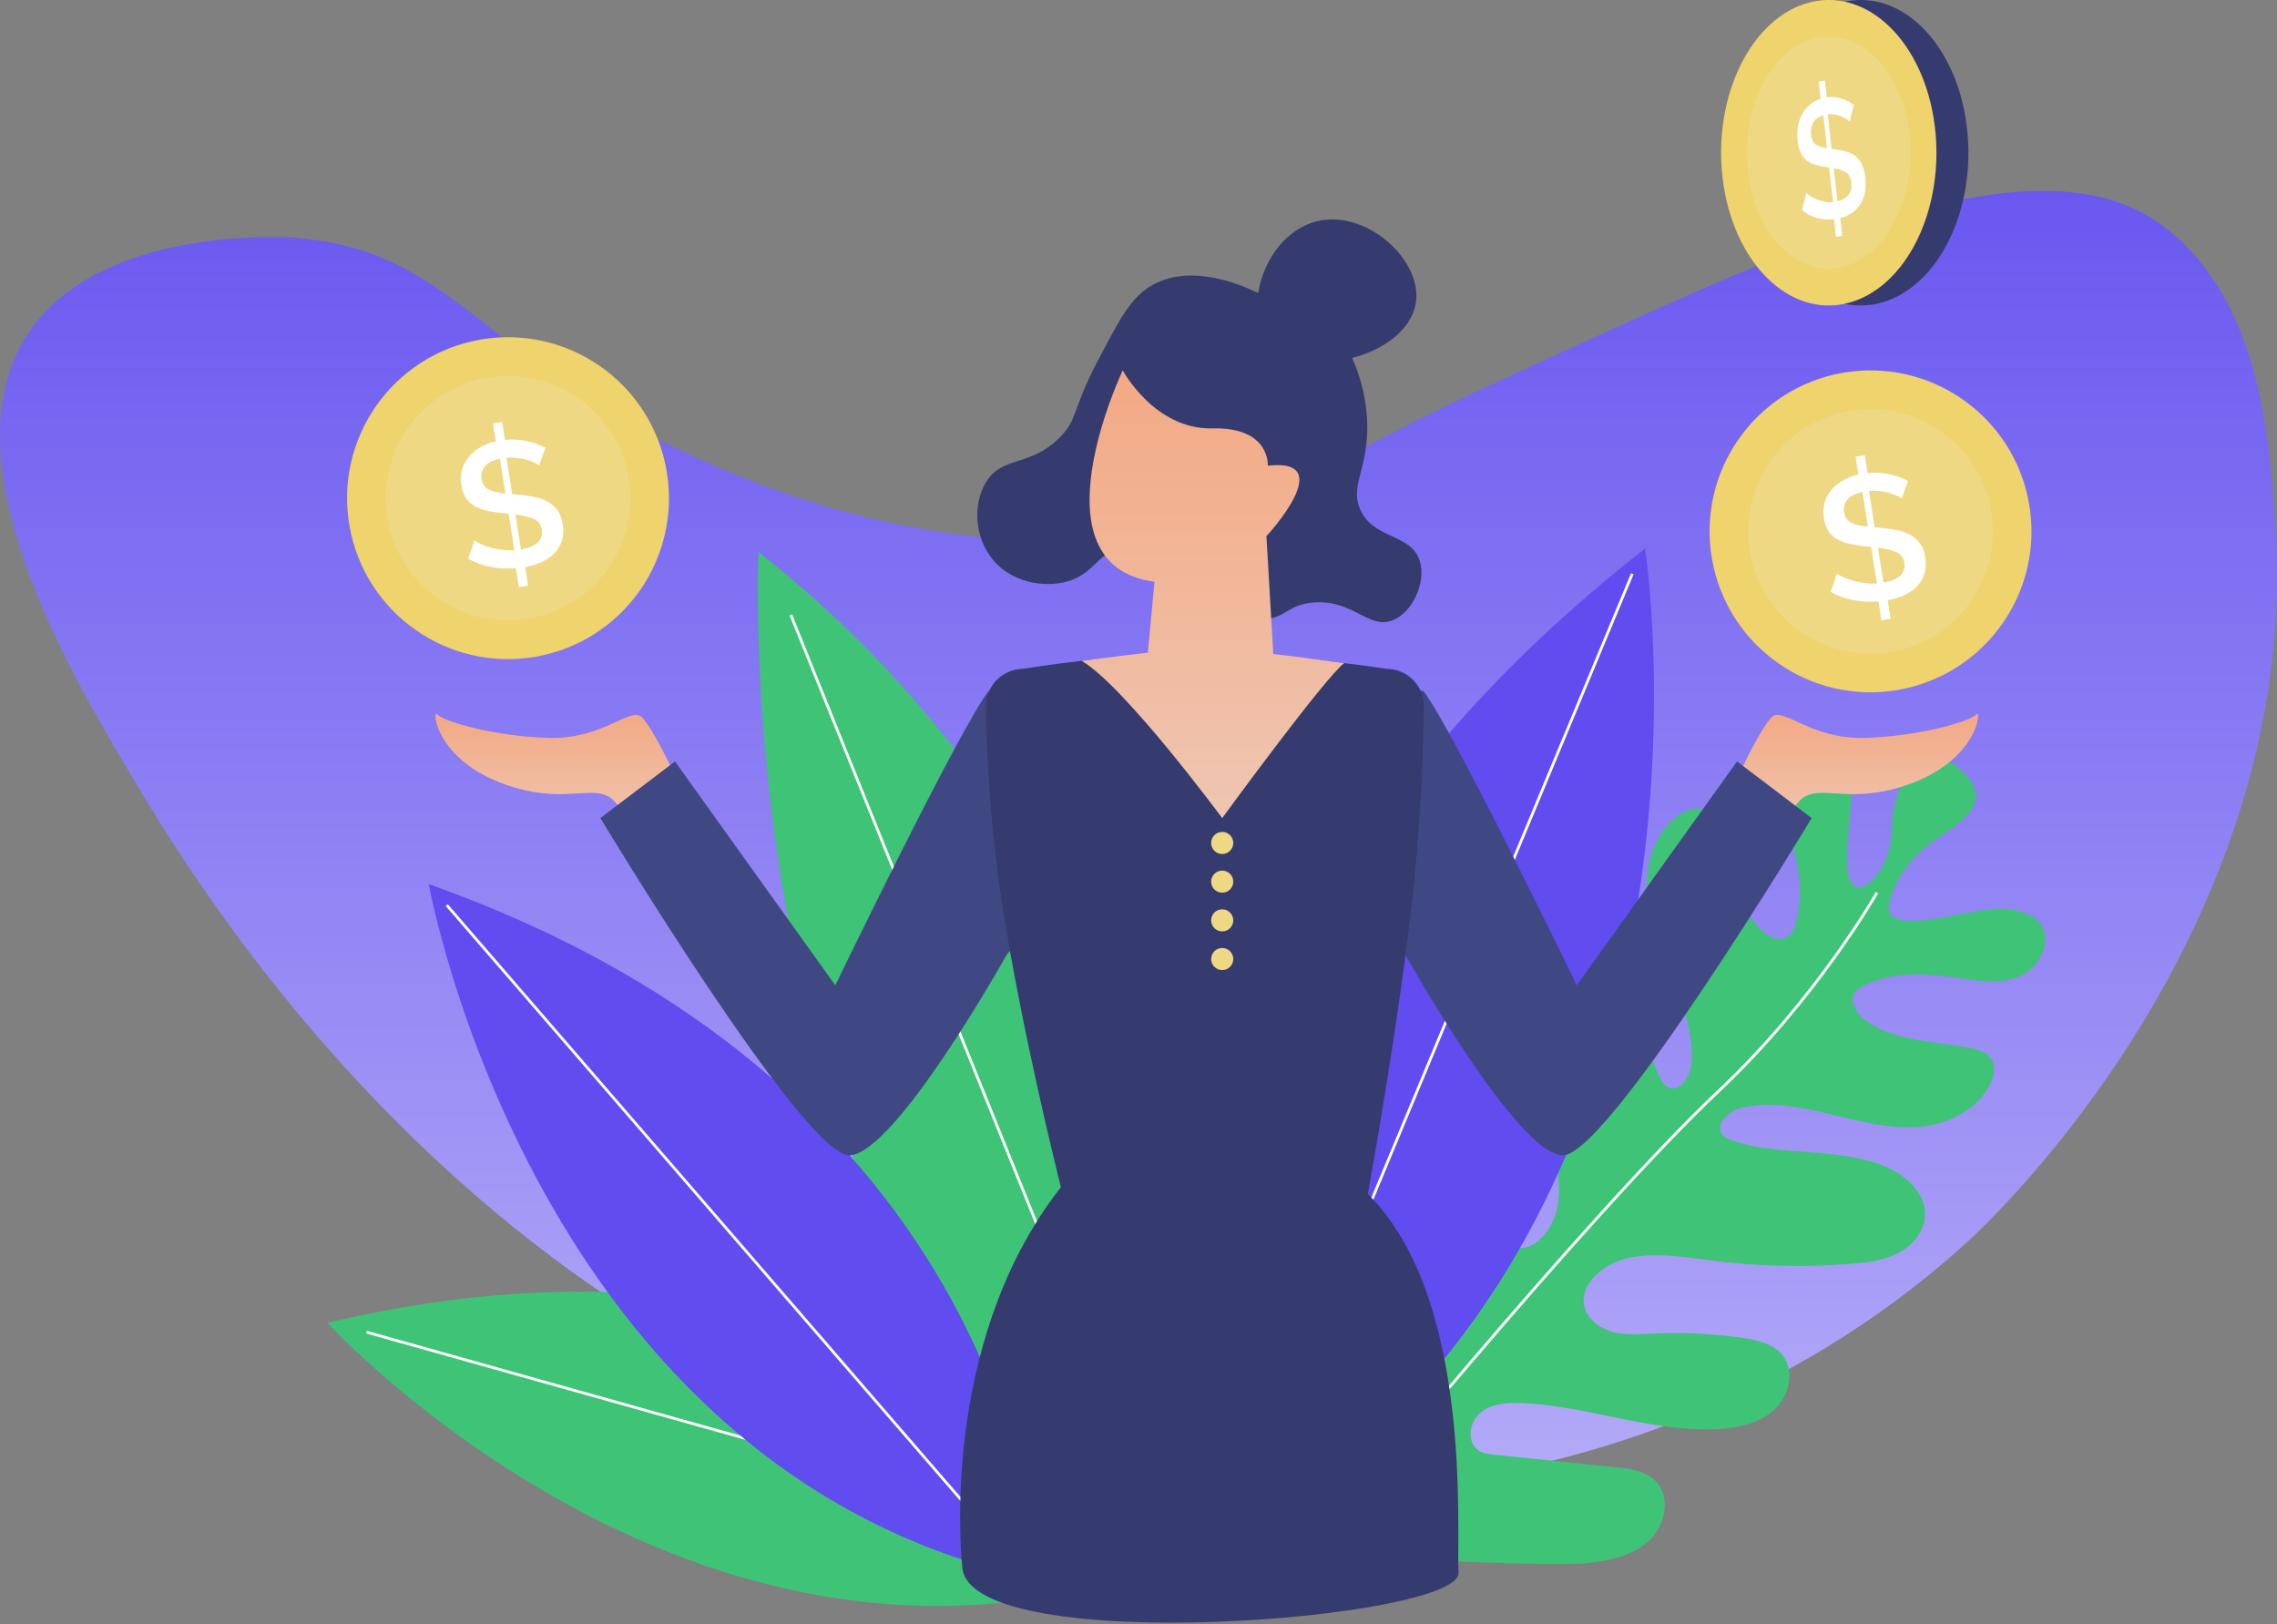 <svg width="900" height="642" viewBox="0 0 900 642" fill="none" xmlns="http://www.w3.org/2000/svg">
<rect x="0" y="0" width="900" height="642" fill="#808080" stroke="none"/>
<path fill-rule="evenodd" clip-rule="evenodd" d="M474.894 590.433C513.627 591.913 660.785 597.539 778.029 490.48C787.209 482.097 910.468 366.091 899.283 207.008C896.794 171.621 893.157 119.87 856.68 90.669C805.938 50.048 707.243 97.955 594.509 149.658C509.387 188.698 498.363 205.883 447.038 211.923C366.828 221.365 297.083 190.777 274.989 180.791C189.933 142.351 179.895 98.657 116.047 93.946C112.639 93.695 39.507 89.209 11.179 131.633C-22.319 181.799 27.835 266.102 52.143 306.96C78.985 352.078 214.874 580.492 474.894 590.433Z" fill="url(#paint0_linear)"/>
<path fill-rule="evenodd" clip-rule="evenodd" d="M747.938 362.165C756.818 368.292 783.486 356.846 795.918 359.643C799.564 360.463 803.35 361.656 805.859 364.424C811.921 371.119 806.275 382.719 797.887 386.069C789.5 389.419 780.078 387.39 771.133 386.144C759.695 384.552 747.586 384.423 737.125 389.313C735.546 390.051 733.948 390.963 733.038 392.449C730.732 396.212 734.039 400.971 737.648 403.512C749.349 411.752 764.763 411.449 778.807 414.2C782.009 414.827 785.507 415.861 787.188 418.655C788.824 421.374 788.17 424.903 786.886 427.807C782.143 438.535 770.062 444.463 758.37 445.398C746.678 446.333 735.096 443.2 723.694 440.449C712.292 437.699 700.399 435.299 688.915 437.686C683.65 438.78 677.499 444.083 680.739 448.375C681.741 449.703 683.387 450.353 684.968 450.872C703.832 457.069 724.971 453.473 743.577 460.407C752.591 463.765 761.598 471.37 760.855 480.96C760.368 487.229 755.635 492.553 750.026 495.395C744.416 498.237 738.012 499.007 731.744 499.512C712.603 501.051 693.351 500.524 674.323 497.939C658.908 495.844 640.673 493.308 630.084 504.707C627.688 507.287 625.87 510.613 625.922 514.133C626.006 519.778 630.927 524.392 636.303 526.113C641.679 527.834 647.473 527.343 653.113 527.083C664.965 526.537 676.843 527.097 688.591 528.758C694.447 529.586 700.785 530.983 704.493 535.592C709.501 541.818 707.238 551.713 701.372 557.136C695.506 562.559 687.153 564.365 679.174 564.814C653.078 566.283 627.731 555.663 601.618 554.565C595.83 554.322 589.544 554.721 585.086 558.421C580.628 562.121 579.614 570.207 584.493 573.329C586.351 574.518 588.636 574.774 590.829 574.999L638.541 579.904C644.118 580.477 650.145 581.251 654.173 585.15C660.493 591.268 658.471 602.601 652.109 608.674C645.746 614.746 636.572 616.734 627.833 617.739C613 619.446 540.236 615.478 525.31 615.088L516.28 607.222C513.769 592.505 499.481 521.047 499.059 506.122C498.81 497.329 499.472 487.966 504.576 480.803C509.681 473.64 520.61 470.025 527.565 475.409C531.998 478.842 533.622 484.697 534.983 490.135C538.866 505.644 542.749 521.153 546.632 536.662C547.167 538.801 547.746 541.026 549.187 542.695C552.972 547.081 560.83 544.925 563.859 539.986C566.887 535.048 566.386 528.768 565.318 523.074C560.515 497.382 546.392 473.806 544.133 447.767C543.441 439.807 544.038 431.283 548.573 424.703C553.107 418.124 562.58 414.474 569.455 418.546C574.544 421.56 576.829 427.634 578.482 433.313C581.798 444.705 584.045 456.382 585.192 468.191C585.737 473.81 586.075 479.615 588.545 484.691C591.015 489.767 596.283 493.981 601.884 493.261C605.376 492.811 608.41 490.538 610.621 487.799C620.394 475.695 615.292 458.007 611.024 443.047C605.756 424.581 602.493 405.6 601.292 386.435C600.899 380.159 600.749 373.709 602.764 367.753C604.778 361.797 609.374 356.354 615.509 354.98C624.895 352.877 633.706 360.711 638.312 369.154C647.825 386.583 647.275 408.02 656.094 425.809C656.833 427.3 657.711 428.837 659.165 429.64C663.874 432.235 668.248 425.392 668.582 420.026C669.309 408.319 665.24 396.889 660.895 385.994C656.549 375.099 651.799 364.082 651.06 352.377C650.321 340.671 654.469 327.868 664.411 321.646C667.103 319.962 670.502 318.813 673.427 320.045C676.434 321.311 677.953 324.626 679.03 327.706C683.753 341.216 685.647 356.516 695.469 366.924C698.498 370.135 703.68 372.731 707.077 369.913C708.418 368.8 709.093 367.088 709.599 365.421C712.949 354.37 711.098 342.402 707.893 331.308C705.387 322.631 702.038 313.594 704.158 304.816C706.278 296.037 716.957 288.797 724.444 293.842C727.543 295.932 729.261 299.509 730.592 303.003C735.129 314.91 724.21 349.61 734.926 350.853C737.04 351.099 747.496 344.514 747.675 327.682C747.854 310.85 758.906 289.69 775.145 304.444C791.383 319.199 769.74 327.134 759.696 335.976C749.651 344.818 743.931 359.4 747.938 362.165Z" fill="#3FC377"/>
<path fill-rule="evenodd" clip-rule="evenodd" d="M522.746 609.348L521.898 608.659C522.933 607.386 625.978 480.82 679.249 430.548C717.526 394.428 741.18 352.986 741.414 352.571L742.365 353.109C742.129 353.525 718.394 395.11 679.998 431.342C626.78 481.565 523.78 608.076 522.746 609.348Z" fill="white"/>
<path fill-rule="evenodd" clip-rule="evenodd" d="M484.153 611.321C484.153 611.321 415.783 400.007 650.219 216.838C650.219 216.838 692.594 488.797 484.153 611.321" fill="#604CEF"/>
<rect x="491.797" y="594.055" width="398.008" height="1.092" transform="rotate(-67.411 491.797 594.055)" fill="white"/>
<path fill-rule="evenodd" clip-rule="evenodd" d="M129.408 522.857C129.408 522.857 279.844 687.278 462.851 617.496C462.851 617.497 363.911 467.33 129.408 522.857Z" fill="#3FC377"/>
<rect x="144.757" y="527.055" width="1.092" height="311.432" transform="rotate(-74.331 144.757 527.055)" fill="white"/>
<path fill-rule="evenodd" clip-rule="evenodd" d="M299.785 218.209C299.785 218.209 285.796 519.073 463.735 617.344C463.735 617.344 503.305 377.763 299.785 218.209Z" fill="#3FC377"/>
<rect x="312.079" y="243.261" width="1.092" height="385.213" transform="rotate(-21.982 312.079 243.261)" fill="white"/>
<path fill-rule="evenodd" clip-rule="evenodd" d="M410.181 624.441C410.181 624.441 406.168 433.388 169.494 349.473C169.494 349.473 210.878 582.668 410.181 624.441" fill="#604CEF"/>
<rect x="176.17" y="358.113" width="1.092" height="332.112" transform="rotate(-40.862 176.17 358.113)" fill="white"/>
<path fill-rule="evenodd" clip-rule="evenodd" d="M443.761 216.839C433.804 217.736 432.976 226.941 421.367 229.948C412.613 232.213 399.992 230.372 392.419 221.208C385.117 212.374 384.486 199.125 389.688 190.622C396.157 180.048 406.795 184.743 418.637 173.144C426.075 165.856 423.548 162.365 433.93 142.557C442.796 125.639 447.23 117.18 455.775 112.516C470.528 104.468 489.062 111.842 497.286 115.794C499.737 101.511 509.055 90.148 520.772 87.392C540.357 82.786 562.677 103.163 559.552 120.163C557.727 130.091 547.344 138.215 534.427 141.464C538.309 150.05 540.355 159.351 540.435 168.773C540.461 185.943 533.43 192.235 537.704 201.545C543.106 213.314 557.813 210.821 561.19 221.754C563.815 230.25 558.185 242.282 550.267 245.24C540.82 248.769 534.807 236.884 519.134 238.14C508.583 238.985 508.362 244.607 498.925 244.694C492.248 244.755 489 241.972 467.247 228.308C450.325 217.68 447.704 216.484 443.761 216.839Z" fill="#353B6E"/>
<path fill-rule="evenodd" clip-rule="evenodd" d="M265.703 304.229C265.703 304.229 258.056 287.843 253.687 283.474C249.317 279.104 238.393 292.212 217.092 291.666C195.792 291.12 175.036 285.112 172.851 282.381C170.666 279.651 171.759 300.406 200.16 310.237C228.562 320.068 238.94 304.775 246.586 322.799C254.233 340.823 265.703 304.229 265.703 304.229Z" fill="url(#paint1_linear)"/>
<path fill-rule="evenodd" clip-rule="evenodd" d="M688.273 304.229C688.273 304.229 695.92 287.843 700.29 283.474C704.659 279.104 715.583 292.212 736.884 291.666C758.185 291.12 778.941 285.112 781.125 282.381C783.31 279.651 782.218 300.406 753.816 310.237C725.414 320.068 715.037 304.775 707.39 322.799C699.744 340.823 688.273 304.229 688.273 304.229Z" fill="url(#paint2_linear)"/>
<path fill-rule="evenodd" clip-rule="evenodd" d="M390.78 273.096C379.311 287.844 330.153 389.435 330.153 389.435L266.795 300.952L237.301 323.346C237.301 323.346 317.591 456.617 335.616 456.617C353.64 456.617 397.881 377.42 397.881 377.42C420.821 350.109 433.383 267.088 390.78 273.096Z" fill="#404884"/>
<path fill-rule="evenodd" clip-rule="evenodd" d="M562.598 273.096C574.068 287.845 623.225 389.435 623.225 389.435L686.583 300.952L716.077 323.346C716.077 323.346 635.786 456.617 617.766 456.617C599.746 456.617 555.5 377.42 555.5 377.42C532.558 350.109 519.996 267.088 562.598 273.096Z" fill="#404884"/>
<path fill-rule="evenodd" clip-rule="evenodd" d="M540.64 471.89C542.187 463.397 552.209 407.672 557.914 358.302C560.874 332.025 562.515 305.616 562.83 279.174C562.829 270.991 556.195 264.357 548.012 264.356C548.012 264.356 541.535 263.312 531.301 262.091C516.996 260.392 495.35 258.349 473.803 258.349C457.052 258.349 440.333 259.748 427.519 261.195C413.771 262.746 404.508 264.357 404.508 264.357C396.325 264.359 389.691 270.992 389.69 279.175C390.039 305.671 392.229 332.111 396.244 358.304C403.709 405.913 416.882 459.443 419.332 469.235C370.027 531.992 380.405 619.929 380.405 619.929C384.775 655.431 577.58 640.137 576.487 621.567C575.559 605.817 582.493 513.422 540.64 471.89Z" fill="#353B6E"/>
<path fill-rule="evenodd" clip-rule="evenodd" d="M483.086 337.547C485.5 337.547 487.456 335.591 487.456 333.177C487.456 330.764 485.5 328.808 483.086 328.808C480.673 328.808 478.717 330.764 478.717 333.177C478.717 335.591 480.673 337.547 483.086 337.547Z" fill="#EFD883"/>
<path fill-rule="evenodd" clip-rule="evenodd" d="M483.086 352.84C485.5 352.84 487.456 350.884 487.456 348.47C487.456 346.057 485.5 344.101 483.086 344.101C480.673 344.101 478.717 346.057 478.717 348.47C478.717 350.884 480.673 352.84 483.086 352.84Z" fill="#EFD883"/>
<path fill-rule="evenodd" clip-rule="evenodd" d="M483.086 368.134C485.5 368.134 487.456 366.177 487.456 363.764C487.456 361.351 485.5 359.394 483.086 359.394C480.673 359.394 478.717 361.351 478.717 363.764C478.717 366.177 480.673 368.134 483.086 368.134Z" fill="#EFD883"/>
<path fill-rule="evenodd" clip-rule="evenodd" d="M483.086 383.427C485.5 383.427 487.456 381.47 487.456 379.057C487.456 376.644 485.5 374.688 483.086 374.688C480.673 374.688 478.717 376.644 478.717 379.057C478.717 381.47 480.673 383.427 483.086 383.427Z" fill="#EFD883"/>
<path fill-rule="evenodd" clip-rule="evenodd" d="M456.322 229.948C407.165 223.395 443.76 146.38 443.76 146.38C443.76 146.38 456.326 169.865 479.264 169.32C502.202 168.775 501.11 184.069 501.11 184.069C529.512 180.791 500.563 211.924 500.563 211.924L503.275 258.473C509.439 259.161 515.266 259.957 520.591 260.686C524.444 261.212 528.034 261.703 531.299 262.091C523.352 268.203 483.087 323.346 483.087 323.346C483.087 323.346 444.307 270.912 427.516 261.195C430.642 260.842 434.066 260.394 437.7 259.919C442.71 259.264 448.118 258.556 453.694 257.973L456.322 229.948Z" fill="url(#paint3_linear)"/>
<path fill-rule="evenodd" clip-rule="evenodd" d="M246.809 240.834C247.132 240.495 247.445 240.149 247.76 239.803C248.121 239.408 248.48 239.013 248.831 238.609C249.137 238.257 249.435 237.897 249.731 237.538C250.073 237.127 250.413 236.713 250.745 236.293C251.033 235.928 251.311 235.558 251.591 235.185C251.914 234.756 252.235 234.325 252.547 233.889C252.816 233.511 253.079 233.13 253.34 232.747C253.642 232.303 253.944 231.857 254.234 231.405C254.486 231.017 254.73 230.625 254.972 230.232C255.255 229.772 255.533 229.309 255.805 228.843C256.036 228.445 256.263 228.044 256.485 227.641C256.747 227.167 257.004 226.689 257.254 226.208C257.466 225.801 257.674 225.391 257.877 224.979C258.117 224.49 258.351 223.999 258.579 223.504C258.771 223.088 258.959 222.669 259.143 222.249C259.362 221.748 259.572 221.242 259.777 220.739C259.949 220.313 260.119 219.888 260.28 219.459C260.475 218.946 260.66 218.43 260.841 217.911C260.993 217.479 261.144 217.047 261.286 216.61C261.458 216.085 261.618 215.553 261.776 215.025C261.907 214.587 262.038 214.15 262.159 213.708C262.307 213.171 262.441 212.629 262.575 212.087C262.684 211.645 262.795 211.203 262.894 210.758C263.017 210.208 263.125 209.655 263.233 209.101C263.321 208.656 263.411 208.211 263.489 207.762C263.586 207.199 263.667 206.633 263.75 206.067C263.815 205.621 263.884 205.176 263.94 204.727C264.011 204.15 264.064 203.569 264.12 202.991C264.162 202.546 264.211 202.103 264.244 201.655C264.288 201.064 264.312 200.469 264.339 199.875C264.359 199.434 264.39 198.995 264.398 198.553C264.413 197.939 264.406 197.323 264.404 196.706C264.404 196.278 264.41 195.853 264.4 195.424C264.383 194.776 264.343 194.126 264.308 193.476C264.286 193.074 264.275 192.674 264.245 192.272C264.192 191.552 264.111 190.831 264.033 190.107C263.996 189.772 263.973 189.437 263.932 189.101C263.8 188.041 263.641 186.98 263.456 185.917C263.272 184.853 263.06 183.804 262.821 182.767C262.736 182.39 262.631 182.021 262.539 181.646C262.377 180.992 262.22 180.332 262.039 179.683C261.917 179.245 261.774 178.816 261.643 178.382C261.469 177.81 261.302 177.235 261.114 176.671C260.963 176.214 260.791 175.765 260.629 175.316C260.438 174.787 260.254 174.255 260.05 173.734C259.87 173.272 259.673 172.82 259.483 172.364C259.276 171.866 259.073 171.367 258.853 170.875C258.647 170.415 258.426 169.965 258.21 169.51C257.985 169.037 257.762 168.562 257.527 168.097C257.296 167.644 257.052 167.197 256.811 166.75C256.57 166.302 256.328 165.844 256.074 165.402C255.82 164.96 255.555 164.519 255.29 164.081C255.026 163.643 254.771 163.216 254.501 162.791C254.224 162.356 253.938 161.931 253.652 161.504C253.375 161.092 253.098 160.678 252.812 160.272C252.514 159.85 252.208 159.436 251.899 159.021C251.605 158.626 251.313 158.232 251.011 157.845C250.692 157.436 250.365 157.034 250.037 156.634C249.728 156.257 249.418 155.879 249.101 155.512C248.762 155.118 248.418 154.73 248.07 154.345C247.746 153.986 247.419 153.631 247.088 153.278C246.73 152.899 246.368 152.526 246.001 152.157C245.663 151.816 245.321 151.479 244.976 151.145C244.6 150.783 244.22 150.426 243.836 150.074C243.484 149.751 243.128 149.432 242.769 149.118C242.377 148.774 241.98 148.434 241.58 148.099C241.214 147.793 240.845 147.493 240.473 147.196C240.064 146.87 239.654 146.548 239.237 146.232C238.858 145.944 238.474 145.664 238.089 145.385C237.665 145.079 237.24 144.775 236.81 144.479C236.417 144.209 236.02 143.948 235.622 143.688C235.184 143.401 234.746 143.116 234.302 142.841C233.899 142.589 233.488 142.348 233.078 142.107C232.625 141.842 232.176 141.576 231.719 141.321C231.303 141.09 230.883 140.868 230.461 140.647C229.997 140.402 229.535 140.157 229.065 139.923C228.639 139.711 228.205 139.51 227.774 139.308C227.3 139.085 226.826 138.86 226.346 138.65C225.908 138.457 225.464 138.278 225.021 138.096C224.537 137.895 224.054 137.693 223.562 137.505C223.114 137.332 222.661 137.175 222.208 137.014C221.714 136.836 221.222 136.654 220.723 136.489C220.265 136.338 219.801 136.203 219.339 136.061C218.836 135.91 218.337 135.748 217.829 135.608C217.363 135.479 216.892 135.367 216.42 135.248C215.909 135.118 215.399 134.98 214.884 134.863C214.41 134.755 213.931 134.668 213.454 134.571C212.935 134.465 212.419 134.351 211.897 134.257C211.416 134.172 210.929 134.106 210.446 134.034C209.92 133.953 209.397 133.862 208.868 133.795C208.455 133.745 208.036 133.711 207.621 133.666C206.514 133.547 205.4 133.457 204.28 133.398C203.777 133.371 203.273 133.332 202.765 133.317C202.238 133.301 201.708 133.309 201.178 133.306C200.666 133.306 200.156 133.292 199.643 133.302C199.109 133.312 198.573 133.345 198.038 133.368C197.525 133.392 197.012 133.406 196.498 133.441C195.959 133.479 195.418 133.538 194.879 133.589C194.438 133.631 194.001 133.658 193.56 133.709V133.718C192.311 133.862 191.059 134.033 189.804 134.253C155.201 140.324 132.071 173.297 138.142 207.901C144.214 242.504 177.187 265.634 211.79 259.562C213.045 259.342 214.28 259.077 215.503 258.787V258.795C215.89 258.703 216.268 258.593 216.653 258.493C217.229 258.345 217.807 258.203 218.376 258.04C218.82 257.912 219.255 257.767 219.695 257.631C220.257 257.457 220.822 257.29 221.376 257.102C221.806 256.955 222.227 256.79 222.654 256.634C223.204 256.433 223.761 256.241 224.303 256.025C224.705 255.865 225.099 255.688 225.498 255.519C226.657 255.031 227.798 254.512 228.921 253.962C229.237 253.806 229.56 253.662 229.872 253.501C230.319 253.272 230.751 253.024 231.19 252.785C231.65 252.533 232.116 252.293 232.568 252.03C232.991 251.786 233.4 251.526 233.815 251.275C234.268 250.998 234.729 250.728 235.174 250.442C235.579 250.18 235.972 249.904 236.371 249.636C236.813 249.338 237.258 249.045 237.691 248.736C238.081 248.459 238.457 248.167 238.839 247.88C239.267 247.561 239.698 247.245 240.117 246.915C240.49 246.622 240.851 246.316 241.216 246.014C241.628 245.675 242.043 245.338 242.445 244.989C242.802 244.679 243.149 244.358 243.497 244.041C243.892 243.682 244.289 243.326 244.675 242.958C245.014 242.633 245.344 242.299 245.676 241.967C246.061 241.597 246.441 241.22 246.809 240.834Z" fill="#EFD36C"/>
<path fill-rule="evenodd" clip-rule="evenodd" d="M153.183 205.267C149.802 186.006 158.357 166.606 174.858 156.112C191.359 145.618 212.557 146.098 228.567 157.327C244.576 168.557 252.244 188.325 247.996 207.413C243.747 226.501 228.418 241.15 209.157 244.529C182.859 249.142 157.8 231.565 153.183 205.267V205.267Z" fill="#EFD883"/>
<path fill-rule="evenodd" clip-rule="evenodd" d="M213.096 183.954C212.452 183.467 211.751 183.061 211.008 182.746C210.015 182.307 208.989 181.943 207.941 181.658C206.721 181.327 205.477 181.093 204.22 180.961C202.876 180.816 201.521 180.803 200.175 180.922L202.459 195.361L203.828 195.429C206.218 195.609 208.595 195.924 210.949 196.375C212.886 196.729 214.759 197.372 216.506 198.282C218.043 199.11 219.367 200.284 220.373 201.711C221.468 203.364 222.169 205.246 222.422 207.213C222.829 209.382 222.718 211.616 222.096 213.734C221.505 215.59 220.487 217.282 219.123 218.674C217.678 220.132 215.973 221.31 214.098 222.147C212.022 223.087 209.834 223.758 207.588 224.143L208.745 231.468L205.118 232.04L203.939 224.579C200.642 224.881 197.32 224.72 194.067 224.102C190.907 223.503 187.862 222.404 185.047 220.847L187.545 213.59C188.324 214.173 189.168 214.663 190.062 215.049C191.264 215.592 192.506 216.041 193.778 216.393C195.268 216.811 196.786 217.12 198.321 217.317C199.979 217.539 201.653 217.609 203.323 217.527L201.038 203.09C200.746 203.042 200.441 203.005 200.127 202.983C199.822 202.964 199.518 202.929 199.217 202.879C196.94 202.664 194.677 202.317 192.44 201.841C190.687 201.487 189.003 200.848 187.457 199.949C186.127 199.159 184.992 198.081 184.135 196.794C183.217 195.325 182.626 193.676 182.403 191.958C182.033 189.88 182.11 187.746 182.628 185.7C183.128 183.833 184.023 182.094 185.253 180.602C186.531 179.063 188.084 177.775 189.833 176.803C191.769 175.731 193.844 174.933 195.999 174.433L194.884 167.391L198.509 166.815L199.625 173.862C202.519 173.56 205.442 173.725 208.283 174.35C210.835 174.908 213.304 175.791 215.632 176.977L213.096 183.954ZM190.365 189.41C190.674 191.36 191.592 192.719 193.119 193.477C194.645 194.234 196.862 194.766 199.77 195.07L197.594 181.332C194.78 181.919 192.793 182.913 191.632 184.312C190.464 185.734 189.999 187.607 190.365 189.41ZM211.009 205.122C212.762 205.857 213.978 207.485 214.186 209.374C214.571 211.236 213.935 213.162 212.518 214.428C211.084 215.752 208.883 216.672 205.914 217.189L203.728 203.381C206.225 203.614 208.677 204.2 211.009 205.122Z" fill="white"/>
<path fill-rule="evenodd" clip-rule="evenodd" d="M785.353 253.942C785.675 253.604 785.988 253.257 786.303 252.912C786.664 252.516 787.024 252.121 787.375 251.718C787.68 251.365 787.979 251.006 788.274 250.647C788.616 250.235 788.957 249.821 789.289 249.401C789.576 249.037 789.855 248.667 790.134 248.294C790.457 247.864 790.778 247.434 791.091 246.998C791.36 246.62 791.622 246.239 791.883 245.856C792.185 245.412 792.487 244.965 792.777 244.514C793.029 244.126 793.273 243.734 793.515 243.34C793.798 242.88 794.076 242.417 794.348 241.951C794.579 241.553 794.806 241.152 795.028 240.749C795.29 240.275 795.547 239.798 795.797 239.317C796.009 238.909 796.216 238.499 796.42 238.087C796.66 237.599 796.894 237.107 797.122 236.612C797.314 236.196 797.502 235.778 797.686 235.358C797.905 234.857 798.114 234.351 798.32 233.848C798.492 233.422 798.662 232.997 798.823 232.568C799.017 232.055 799.203 231.539 799.385 231.02C799.536 230.588 799.687 230.156 799.83 229.719C800.002 229.194 800.162 228.662 800.319 228.134C800.45 227.696 800.581 227.259 800.703 226.817C800.85 226.28 800.985 225.738 801.118 225.197C801.227 224.754 801.338 224.312 801.438 223.867C801.56 223.317 801.669 222.764 801.777 222.21C801.864 221.765 801.955 221.32 802.033 220.871C802.13 220.309 802.211 219.742 802.293 219.176C802.358 218.73 802.428 218.285 802.484 217.836C802.555 217.26 802.607 216.678 802.663 216.1C802.706 215.655 802.754 215.211 802.788 214.764C802.831 214.173 802.855 213.578 802.883 212.984C802.902 212.543 802.933 212.104 802.942 211.662C802.957 211.048 802.95 210.431 802.947 209.815C802.947 209.388 802.954 208.962 802.943 208.533C802.927 207.885 802.887 207.235 802.851 206.585C802.829 206.182 802.818 205.783 802.789 205.38C802.735 204.661 802.654 203.94 802.576 203.216C802.539 202.88 802.517 202.546 802.476 202.209C802.343 201.15 802.185 200.089 802 199.025C801.815 197.962 801.603 196.912 801.365 195.876C801.279 195.498 801.174 195.13 801.082 194.755C800.921 194.1 800.764 193.441 800.582 192.792C800.46 192.353 800.318 191.924 800.186 191.491C800.013 190.919 799.845 190.344 799.658 189.779C799.507 189.322 799.335 188.873 799.172 188.424C798.981 187.896 798.797 187.363 798.594 186.843C798.413 186.38 798.217 185.929 798.027 185.473C797.819 184.975 797.617 184.475 797.397 183.984C797.191 183.524 796.969 183.073 796.753 182.619C796.528 182.146 796.306 181.67 796.07 181.205C795.839 180.752 795.596 180.306 795.355 179.858C795.113 179.411 794.871 178.952 794.618 178.51C794.364 178.068 794.098 177.628 793.834 177.19C793.57 176.751 793.314 176.324 793.045 175.9C792.768 175.465 792.481 175.04 792.195 174.613C791.918 174.2 791.642 173.786 791.355 173.381C791.057 172.958 790.751 172.544 790.442 172.129C790.149 171.734 789.856 171.341 789.554 170.953C789.235 170.544 788.908 170.143 788.581 169.742C788.271 169.365 787.961 168.987 787.644 168.62C787.305 168.226 786.961 167.839 786.613 167.454C786.289 167.095 785.962 166.739 785.632 166.387C785.274 166.008 784.912 165.634 784.545 165.266C784.206 164.925 783.864 164.587 783.519 164.254C783.144 163.892 782.764 163.535 782.379 163.183C782.027 162.859 781.671 162.54 781.312 162.226C780.92 161.882 780.524 161.543 780.124 161.207C779.757 160.902 779.388 160.601 779.016 160.305C778.608 159.979 778.196 159.657 777.78 159.341C777.401 159.053 777.018 158.772 776.632 158.494C776.208 158.187 775.784 157.883 775.353 157.588C774.961 157.318 774.563 157.057 774.166 156.796C773.728 156.51 773.29 156.225 772.845 155.949C772.443 155.698 772.032 155.457 771.622 155.216C771.169 154.95 770.72 154.684 770.263 154.43C769.847 154.199 769.426 153.977 769.004 153.755C768.541 153.51 768.078 153.265 767.608 153.031C767.182 152.819 766.749 152.619 766.317 152.416C765.843 152.194 765.37 151.969 764.89 151.758C764.452 151.565 764.008 151.386 763.564 151.204C763.08 151.003 762.597 150.801 762.107 150.613C761.66 150.441 761.206 150.283 760.754 150.121C760.259 149.944 759.767 149.762 759.268 149.597C758.811 149.446 758.346 149.31 757.884 149.169C757.381 149.018 756.882 148.856 756.374 148.716C755.908 148.587 755.437 148.474 754.965 148.356C754.453 148.226 753.944 148.088 753.429 147.971C752.955 147.863 752.476 147.775 751.999 147.678C751.48 147.573 750.964 147.458 750.442 147.365C749.96 147.28 749.474 147.214 748.991 147.142C748.465 147.061 747.942 146.97 747.413 146.902C746.999 146.852 746.581 146.818 746.166 146.774C745.059 146.654 743.945 146.565 742.825 146.505C742.321 146.478 741.818 146.44 741.31 146.424C740.783 146.409 740.253 146.417 739.723 146.414C739.211 146.414 738.701 146.4 738.188 146.409C737.654 146.42 737.118 146.453 736.583 146.476C736.07 146.499 735.557 146.514 735.043 146.549C734.504 146.586 733.963 146.645 733.424 146.697C732.983 146.738 732.546 146.765 732.105 146.816V146.825C730.855 146.969 729.604 147.14 728.349 147.36C693.746 153.432 670.616 186.405 676.687 221.008C682.759 255.611 715.732 278.741 750.335 272.67C751.589 272.45 752.825 272.184 754.048 271.894V271.902C754.436 271.811 754.813 271.701 755.197 271.6C755.774 271.452 756.352 271.311 756.92 271.147C757.364 271.02 757.8 270.875 758.239 270.739C758.801 270.565 759.366 270.398 759.92 270.209C760.351 270.062 760.772 269.897 761.198 269.741C761.749 269.54 762.305 269.348 762.847 269.132C763.25 268.972 763.643 268.794 764.042 268.626C765.202 268.138 766.343 267.619 767.465 267.068C767.781 266.913 768.105 266.769 768.417 266.608C768.863 266.379 769.296 266.131 769.734 265.891C770.195 265.64 770.66 265.4 771.112 265.136C771.535 264.893 771.944 264.633 772.359 264.381C772.812 264.105 773.273 263.835 773.718 263.548C774.123 263.287 774.517 263.01 774.916 262.743C775.358 262.445 775.803 262.151 776.236 261.843C776.625 261.565 777.002 261.274 777.384 260.987C777.812 260.667 778.243 260.352 778.662 260.022C779.035 259.728 779.395 259.422 779.761 259.12C780.173 258.781 780.587 258.444 780.99 258.095C781.347 257.785 781.694 257.464 782.042 257.147C782.437 256.788 782.834 256.432 783.22 256.064C783.56 255.739 783.889 255.406 784.221 255.073C784.605 254.706 784.984 254.329 785.353 253.942Z" fill="#EFD36C"/>
<path fill-rule="evenodd" clip-rule="evenodd" d="M691.726 218.375C688.345 199.115 696.9 179.714 713.401 169.22C729.902 158.726 751.1 159.206 767.11 170.436C783.119 181.665 790.787 201.433 786.539 220.521C782.29 239.61 766.961 254.259 747.7 257.638C721.402 262.25 696.342 244.673 691.726 218.375V218.375Z" fill="#EFD883"/>
<path fill-rule="evenodd" clip-rule="evenodd" d="M751.64 197.062C750.997 196.575 750.296 196.169 749.553 195.854C748.559 195.415 747.534 195.052 746.486 194.767C745.266 194.435 744.022 194.202 742.765 194.07C741.421 193.924 740.066 193.911 738.72 194.031L741.004 208.469L742.373 208.538C744.762 208.717 747.14 209.033 749.493 209.483C751.431 209.838 753.304 210.481 755.051 211.391C756.588 212.219 757.912 213.392 758.917 214.819C760.013 216.472 760.714 218.355 760.967 220.321C761.374 222.49 761.262 224.725 760.641 226.842C760.05 228.699 759.032 230.39 757.668 231.781C756.222 233.24 754.518 234.418 752.642 235.255C750.566 236.195 748.379 236.866 746.133 237.251L747.29 244.576L743.663 245.148L742.484 237.687C739.187 237.989 735.864 237.828 732.612 237.21C729.452 236.61 726.407 235.511 723.592 233.954L726.09 226.697C726.868 227.281 727.713 227.771 728.607 228.157C729.809 228.7 731.051 229.149 732.322 229.501C733.812 229.919 735.331 230.228 736.866 230.424C738.523 230.646 740.198 230.716 741.868 230.634L739.583 216.197C739.291 216.15 738.985 216.113 738.672 216.091C738.367 216.071 738.063 216.037 737.762 215.986C735.485 215.771 733.223 215.424 730.987 214.948C729.234 214.594 727.55 213.954 726.004 213.055C724.674 212.266 723.539 211.187 722.681 209.9C721.764 208.431 721.173 206.782 720.95 205.065C720.58 202.986 720.657 200.853 721.174 198.806C721.675 196.939 722.57 195.201 723.799 193.709C725.078 192.17 726.631 190.881 728.38 189.91C730.315 188.838 732.39 188.04 734.546 187.539L733.431 180.498L737.055 179.921L738.172 186.968C741.065 186.666 743.988 186.831 746.83 187.456C749.381 188.014 751.851 188.897 754.179 190.083L751.64 197.062ZM728.909 202.518C729.218 204.468 730.136 205.828 731.663 206.586C733.189 207.343 735.406 207.875 738.315 208.179L736.138 194.441C733.324 195.028 731.337 196.022 730.176 197.421C729.009 198.843 728.543 200.715 728.909 202.518ZM749.554 218.229C751.307 218.965 752.523 220.593 752.731 222.483H752.73C753.115 224.344 752.48 226.269 751.063 227.536C749.629 228.86 747.428 229.78 744.458 230.297L742.272 216.489C744.77 216.722 747.221 217.308 749.554 218.229Z" fill="white"/>
<path fill-rule="evenodd" clip-rule="evenodd" d="M766.251 102.053C766.467 101.732 766.676 101.403 766.887 101.075C767.128 100.7 767.369 100.325 767.604 99.941C767.808 99.607 768.006 99.266 768.208 98.926C768.437 98.534 768.665 98.143 768.887 97.744C769.079 97.397 769.266 97.046 769.452 96.694C769.668 96.287 769.883 95.879 770.092 95.464C770.272 95.106 770.447 94.744 770.622 94.381C770.823 93.959 771.024 93.536 771.22 93.107C771.388 92.738 771.553 92.367 771.714 91.994C771.903 91.558 772.088 91.118 772.271 90.675C772.426 90.297 772.577 89.917 772.724 89.534C772.899 89.084 773.07 88.631 773.238 88.175C773.38 87.789 773.518 87.4 773.654 87.008C773.815 86.545 773.972 86.079 774.124 85.609C774.252 85.213 774.379 84.818 774.502 84.419C774.648 83.943 774.787 83.462 774.925 82.983C775.041 82.58 775.155 82.177 775.264 81.768C775.394 81.282 775.515 80.791 775.639 80.3C775.74 79.889 775.84 79.479 775.937 79.065C776.051 78.566 776.159 78.064 776.264 77.561C776.352 77.145 776.44 76.73 776.521 76.311C776.621 75.801 776.71 75.287 776.798 74.772C776.871 74.353 776.945 73.933 777.012 73.51C777.094 72.989 777.166 72.463 777.239 71.938C777.297 71.515 777.357 71.092 777.409 70.666C777.475 70.133 777.529 69.596 777.584 69.059C777.627 68.635 777.674 68.213 777.711 67.787C777.758 67.241 777.795 66.69 777.832 66.139C777.859 65.717 777.893 65.296 777.915 64.872C777.945 64.311 777.96 63.747 777.978 63.182C777.992 62.764 778.011 62.347 778.018 61.927C778.029 61.345 778.024 60.759 778.022 60.174C778.022 59.769 778.026 59.365 778.019 58.959C778.008 58.344 777.981 57.727 777.957 57.109C777.943 56.729 777.935 56.348 777.915 55.967C777.88 55.284 777.826 54.599 777.773 53.914C777.749 53.595 777.734 53.278 777.706 52.958C777.617 51.951 777.511 50.944 777.387 49.938C777.263 48.931 777.122 47.934 776.962 46.949C776.905 46.59 776.835 46.24 776.774 45.885C776.666 45.262 776.561 44.637 776.439 44.022C776.357 43.606 776.262 43.199 776.175 42.787C776.059 42.245 775.947 41.7 775.822 41.164C775.722 40.732 775.606 40.309 775.498 39.879C775.37 39.376 775.246 38.872 775.111 38.378C774.99 37.94 774.859 37.511 774.732 37.077C774.593 36.605 774.457 36.131 774.31 35.665C774.172 35.228 774.024 34.8 773.879 34.369C773.728 33.92 773.58 33.47 773.422 33.028C773.268 32.596 773.105 32.172 772.944 31.75C772.783 31.327 772.621 30.894 772.451 30.47C772.282 30.046 772.104 29.633 771.927 29.217C771.75 28.802 771.58 28.396 771.399 27.993C771.214 27.581 771.022 27.177 770.83 26.772C770.645 26.38 770.46 25.987 770.269 25.602C770.067 25.199 769.864 24.808 769.658 24.415C769.461 24.04 769.266 23.666 769.063 23.298C768.85 22.911 768.632 22.529 768.412 22.15C768.206 21.791 767.998 21.435 767.785 21.084C767.559 20.71 767.329 20.343 767.096 19.977C766.879 19.636 766.661 19.298 766.442 18.964C766.203 18.605 765.96 18.252 765.715 17.901C765.488 17.577 765.26 17.257 765.029 16.94C764.777 16.596 764.523 16.257 764.266 15.924C764.031 15.616 763.793 15.314 763.552 15.017C763.29 14.691 763.025 14.369 762.757 14.05C762.512 13.761 762.264 13.476 762.015 13.195C761.742 12.886 761.466 12.581 761.188 12.28C760.937 12.007 760.678 11.741 760.42 11.475C760.137 11.184 759.852 10.895 759.564 10.615C759.302 10.359 759.036 10.111 758.77 9.864C758.477 9.592 758.184 9.321 757.886 9.058C757.616 8.821 757.342 8.592 757.068 8.363C756.766 8.111 756.464 7.859 756.159 7.617C755.881 7.397 755.599 7.187 755.317 6.976C755.007 6.744 754.697 6.511 754.383 6.289C754.098 6.088 753.808 5.898 753.52 5.705C753.202 5.494 752.886 5.281 752.564 5.081C752.271 4.898 751.973 4.729 751.677 4.555C751.353 4.364 751.03 4.172 750.703 3.993C750.401 3.83 750.099 3.681 749.797 3.527C749.466 3.359 749.136 3.186 748.803 3.029C748.496 2.885 748.186 2.758 747.877 2.623C747.541 2.478 747.207 2.326 746.867 2.192C746.556 2.069 746.24 1.963 745.926 1.85C745.584 1.727 745.243 1.598 744.898 1.485C744.581 1.384 744.261 1.299 743.942 1.207C743.595 1.107 743.25 0.998 742.901 0.911C742.578 0.83 742.253 0.769 741.93 0.699C741.577 0.622 741.228 0.536 740.873 0.472C740.596 0.422 740.316 0.392 740.039 0.35C739.298 0.236 738.553 0.152 737.804 0.095C737.465 0.069 737.129 0.032 736.79 0.018C736.437 0.003 736.082 0.011 735.728 0.008C735.385 0.006 735.045 -0.006 734.701 0.004C734.344 0.014 733.985 0.044 733.627 0.068C733.284 0.089 732.941 0.103 732.597 0.137C732.237 0.172 731.876 0.228 731.514 0.277C731.22 0.316 730.927 0.342 730.632 0.391V0.399C729.796 0.536 728.959 0.698 728.119 0.907C704.97 6.67 689.498 37.964 693.558 70.801C697.619 103.639 719.679 125.594 742.827 119.829C743.667 119.619 744.492 119.368 745.311 119.092V119.1C745.57 119.013 745.823 118.907 746.08 118.813C746.465 118.673 746.852 118.538 747.233 118.384C747.53 118.263 747.821 118.126 748.115 117.997C748.491 117.832 748.87 117.673 749.239 117.494C749.527 117.354 749.809 117.198 750.095 117.05C750.463 116.859 750.835 116.677 751.198 116.472C751.468 116.321 751.731 116.151 751.998 115.991C752.773 115.529 753.536 115.036 754.287 114.513C754.498 114.366 754.714 114.229 754.923 114.077C755.221 113.859 755.511 113.624 755.804 113.397C756.112 113.16 756.424 112.93 756.726 112.682C757.009 112.452 757.283 112.204 757.56 111.965C757.862 111.702 758.172 111.446 758.471 111.174C758.742 110.926 759.005 110.664 759.272 110.409C759.567 110.125 759.866 109.847 760.155 109.553C760.416 109.29 760.668 109.013 760.923 108.743C761.21 108.441 761.498 108.139 761.779 107.826C762.031 107.548 762.27 107.257 762.516 106.971C762.791 106.649 763.069 106.329 763.337 105.998C763.576 105.703 763.807 105.399 764.042 105.098C764.306 104.758 764.572 104.419 764.829 104.07C765.058 103.762 765.277 103.446 765.5 103.131C765.753 102.779 766.006 102.421 766.251 102.053Z" fill="#353B6E"/>
<path fill-rule="evenodd" clip-rule="evenodd" d="M753.612 102.053C753.828 101.732 754.037 101.403 754.248 101.075C754.489 100.7 754.73 100.325 754.964 99.941C755.169 99.607 755.367 99.266 755.568 98.926C755.797 98.534 756.025 98.143 756.247 97.744C756.439 97.397 756.626 97.046 756.813 96.694C757.029 96.287 757.244 95.879 757.453 95.464C757.633 95.106 757.808 94.744 757.983 94.381C758.184 93.959 758.385 93.536 758.581 93.107C758.749 92.738 758.913 92.367 759.075 91.994C759.264 91.558 759.449 91.118 759.632 90.675C759.787 90.297 759.938 89.917 760.085 89.534C760.26 89.084 760.431 88.631 760.599 88.175C760.74 87.789 760.879 87.4 761.015 87.008C761.176 86.545 761.333 86.079 761.485 85.609C761.613 85.213 761.74 84.818 761.862 84.419C762.009 83.943 762.149 83.462 762.286 82.983C762.402 82.58 762.515 82.177 762.625 81.768C762.755 81.282 762.876 80.791 763 80.3C763.101 79.889 763.201 79.479 763.298 79.065C763.412 78.566 763.52 78.064 763.625 77.561C763.712 77.145 763.8 76.73 763.881 76.311C763.982 75.801 764.07 75.287 764.159 74.772C764.232 74.353 764.306 73.933 764.373 73.51C764.455 72.989 764.527 72.463 764.6 71.938C764.658 71.515 764.719 71.092 764.77 70.666C764.836 70.133 764.89 69.596 764.945 69.059C764.988 68.635 765.035 68.213 765.072 67.787C765.119 67.241 765.155 66.69 765.193 66.139C765.22 65.717 765.253 65.296 765.276 64.872C765.305 64.311 765.321 63.747 765.339 63.182C765.353 62.764 765.371 62.347 765.379 61.927C765.389 61.345 765.384 60.759 765.383 60.174C765.383 59.769 765.387 59.365 765.38 58.959C765.369 58.344 765.343 57.727 765.319 57.109C765.304 56.729 765.297 56.348 765.277 55.967C765.241 55.284 765.187 54.599 765.135 53.914C765.111 53.595 765.095 53.278 765.067 52.958C764.979 51.951 764.873 50.944 764.749 49.938C764.625 48.931 764.483 47.934 764.324 46.949C764.266 46.59 764.197 46.24 764.135 45.885C764.027 45.262 763.922 44.637 763.801 44.022C763.719 43.606 763.624 43.199 763.536 42.787C763.42 42.245 763.308 41.7 763.184 41.164C763.083 40.732 762.967 40.309 762.859 39.879C762.731 39.376 762.607 38.872 762.473 38.378C762.352 37.94 762.221 37.511 762.093 37.077C761.955 36.605 761.818 36.131 761.671 35.665C761.534 35.228 761.386 34.8 761.241 34.369C761.09 33.92 760.942 33.47 760.784 33.028C760.63 32.596 760.466 32.172 760.305 31.75C760.144 31.327 759.982 30.894 759.812 30.47C759.643 30.046 759.464 29.633 759.288 29.217C759.111 28.802 758.94 28.396 758.76 27.993C758.574 27.581 758.383 27.177 758.191 26.772C758.006 26.38 757.82 25.987 757.63 25.602C757.428 25.199 757.224 24.808 757.019 24.415C756.822 24.04 756.626 23.666 756.424 23.298C756.211 22.911 755.993 22.529 755.773 22.15C755.566 21.791 755.359 21.435 755.146 21.084C754.92 20.71 754.689 20.343 754.457 19.977C754.24 19.636 754.022 19.299 753.803 18.964C753.564 18.605 753.32 18.252 753.076 17.901C752.849 17.577 752.621 17.257 752.39 16.94C752.138 16.596 751.884 16.257 751.627 15.924C751.392 15.616 751.154 15.314 750.913 15.017C750.651 14.691 750.385 14.369 750.118 14.05C749.873 13.761 749.625 13.476 749.376 13.195C749.102 12.886 748.827 12.581 748.549 12.28C748.297 12.007 748.038 11.741 747.78 11.475C747.497 11.184 747.213 10.895 746.925 10.615C746.662 10.359 746.397 10.111 746.13 9.864C745.837 9.592 745.544 9.321 745.247 9.058C744.976 8.821 744.702 8.592 744.429 8.363C744.127 8.111 743.825 7.859 743.519 7.617C743.241 7.397 742.959 7.187 742.678 6.976C742.368 6.744 742.058 6.511 741.744 6.289C741.459 6.088 741.169 5.898 740.88 5.705C740.563 5.494 740.246 5.281 739.924 5.081C739.631 4.898 739.334 4.729 739.038 4.555C738.714 4.364 738.391 4.172 738.063 3.993C737.761 3.83 737.459 3.681 737.157 3.527C736.826 3.359 736.497 3.186 736.163 3.029C735.856 2.885 735.546 2.758 735.237 2.623C734.901 2.478 734.567 2.326 734.227 2.192C733.916 2.069 733.6 1.963 733.287 1.85C732.944 1.727 732.604 1.598 732.258 1.485C731.942 1.384 731.622 1.299 731.302 1.207C730.955 1.107 730.609 0.998 730.26 0.911C729.938 0.83 729.613 0.769 729.29 0.699C728.937 0.622 728.588 0.536 728.232 0.472C727.956 0.422 727.676 0.392 727.398 0.35C726.658 0.236 725.913 0.152 725.163 0.095C724.825 0.069 724.489 0.032 724.15 0.018C723.797 0.003 723.441 0.011 723.088 0.008C722.746 0.006 722.405 -0.006 722.061 0.004C721.704 0.014 721.345 0.044 720.988 0.068C720.644 0.089 720.302 0.103 719.957 0.137C719.597 0.172 719.235 0.228 718.874 0.277C718.58 0.316 718.286 0.342 717.991 0.391V0.399C717.156 0.536 716.318 0.698 715.479 0.907C692.329 6.67 676.857 37.964 680.918 70.801C684.978 103.639 707.038 125.594 730.186 119.829C731.026 119.619 731.852 119.368 732.67 119.092V119.1C732.929 119.013 733.182 118.907 733.439 118.813C733.825 118.673 734.211 118.538 734.592 118.384C734.889 118.263 735.181 118.126 735.474 117.997C735.85 117.832 736.229 117.673 736.599 117.494C736.887 117.354 737.168 117.198 737.455 117.05C737.822 116.859 738.194 116.677 738.557 116.472C738.827 116.321 739.09 116.151 739.358 115.991C740.133 115.529 740.896 115.036 741.646 114.513C741.857 114.366 742.073 114.229 742.282 114.077C742.581 113.859 742.87 113.624 743.164 113.397C743.471 113.16 743.783 112.93 744.085 112.682C744.368 112.452 744.642 112.204 744.919 111.965C745.224 111.702 745.531 111.446 745.83 111.174C746.101 110.926 746.364 110.664 746.631 110.409C746.927 110.125 747.225 109.847 747.515 109.553C747.774 109.29 748.027 109.013 748.283 108.743C748.568 108.441 748.857 108.139 749.139 107.826C749.39 107.548 749.63 107.257 749.875 106.971C750.15 106.649 750.429 106.329 750.696 105.998C750.936 105.703 751.167 105.399 751.401 105.098C751.665 104.758 751.931 104.419 752.189 104.07C752.416 103.762 752.637 103.446 752.859 103.131C753.112 102.779 753.366 102.421 753.612 102.053Z" fill="#EFD36C"/>
<path fill-rule="evenodd" clip-rule="evenodd" d="M690.978 68.3C687.892 43.34 699.651 19.557 717.245 15.177C734.839 10.796 751.602 27.481 754.69 52.441C757.778 77.4 746.017 101.183 728.423 105.563C710.829 109.944 694.064 93.259 690.978 68.3Z" fill="#EFD883"/>
<path fill-rule="evenodd" clip-rule="evenodd" d="M731.058 48.073C730.648 47.628 730.178 47.242 729.661 46.926C729.012 46.517 728.325 46.172 727.61 45.894C726.807 45.583 725.972 45.361 725.12 45.233C724.224 45.094 723.313 45.082 722.414 45.196L723.942 58.899L724.858 58.963C726.467 59.136 728.06 59.436 729.622 59.861C730.965 60.221 732.227 60.837 733.339 61.673C734.438 62.546 735.323 63.659 735.926 64.927C736.68 66.575 737.144 68.342 737.297 70.148C737.569 72.209 737.496 74.3 737.079 76.337C736.721 78.012 736.046 79.603 735.09 81.025C734.199 82.335 733.056 83.456 731.728 84.322C730.392 85.192 728.92 85.832 727.373 86.216L728.147 93.168L725.721 93.711L724.931 86.63C720.412 87.229 715.844 85.948 712.294 83.088L713.964 76.201C714.462 76.734 715.028 77.2 715.647 77.586C716.432 78.091 717.265 78.518 718.133 78.862C719.115 79.254 720.133 79.548 721.173 79.738C722.275 79.948 723.4 80.015 724.519 79.937L722.99 66.237C722.79 66.19 722.586 66.157 722.381 66.136C722.176 66.117 721.973 66.084 721.772 66.035C720.238 65.828 718.723 65.499 717.242 65.051C716.019 64.687 714.883 64.076 713.907 63.254C712.96 62.427 712.203 61.406 711.685 60.261C711.055 58.803 710.664 57.254 710.528 55.671C710.281 53.695 710.332 51.693 710.679 49.732C710.987 48.032 711.581 46.396 712.435 44.894C713.223 43.512 714.263 42.289 715.5 41.288C716.735 40.304 718.132 39.542 719.628 39.038L718.882 32.355L721.308 31.808L722.055 38.495C723.994 38.209 725.974 38.368 727.843 38.958C729.606 39.517 731.266 40.359 732.759 41.451L731.058 48.073ZM715.852 53.252C716.059 55.102 716.673 56.392 717.694 57.111C718.716 57.831 720.199 58.335 722.144 58.621L720.688 45.584C718.805 46.141 717.476 47.084 716.7 48.413C715.895 49.889 715.597 51.589 715.852 53.252ZM729.662 68.162C730.862 68.912 731.571 70.257 731.788 72.198V72.198C732.002 74.14 731.63 75.738 730.671 76.995C729.712 78.251 728.24 79.124 726.254 79.615L724.791 66.511C726.505 66.747 728.158 67.308 729.662 68.162Z" fill="white"/>
<defs>
<linearGradient id="paint0_linear" x1="450" y1="75.448" x2="450" y2="590.985" gradientUnits="userSpaceOnUse">
<stop stop-color="#6A58F0"/>
<stop offset="1" stop-color="#B4ABF7"/>
</linearGradient>
<linearGradient id="paint1_linear" x1="218.914" y1="282.136" x2="218.914" y2="327.79" gradientUnits="userSpaceOnUse">
<stop stop-color="#F3A984"/>
<stop offset="1" stop-color="#EFC6B1"/>
</linearGradient>
<linearGradient id="paint2_linear" x1="735.062" y1="282.136" x2="735.062" y2="327.79" gradientUnits="userSpaceOnUse">
<stop stop-color="#F3A984"/>
<stop offset="1" stop-color="#EFC6B1"/>
</linearGradient>
<linearGradient id="paint3_linear" x1="479.407" y1="146.38" x2="479.407" y2="323.346" gradientUnits="userSpaceOnUse">
<stop stop-color="#F3A984"/>
<stop offset="1" stop-color="#EFC6B1"/>
</linearGradient>
</defs>
</svg>
